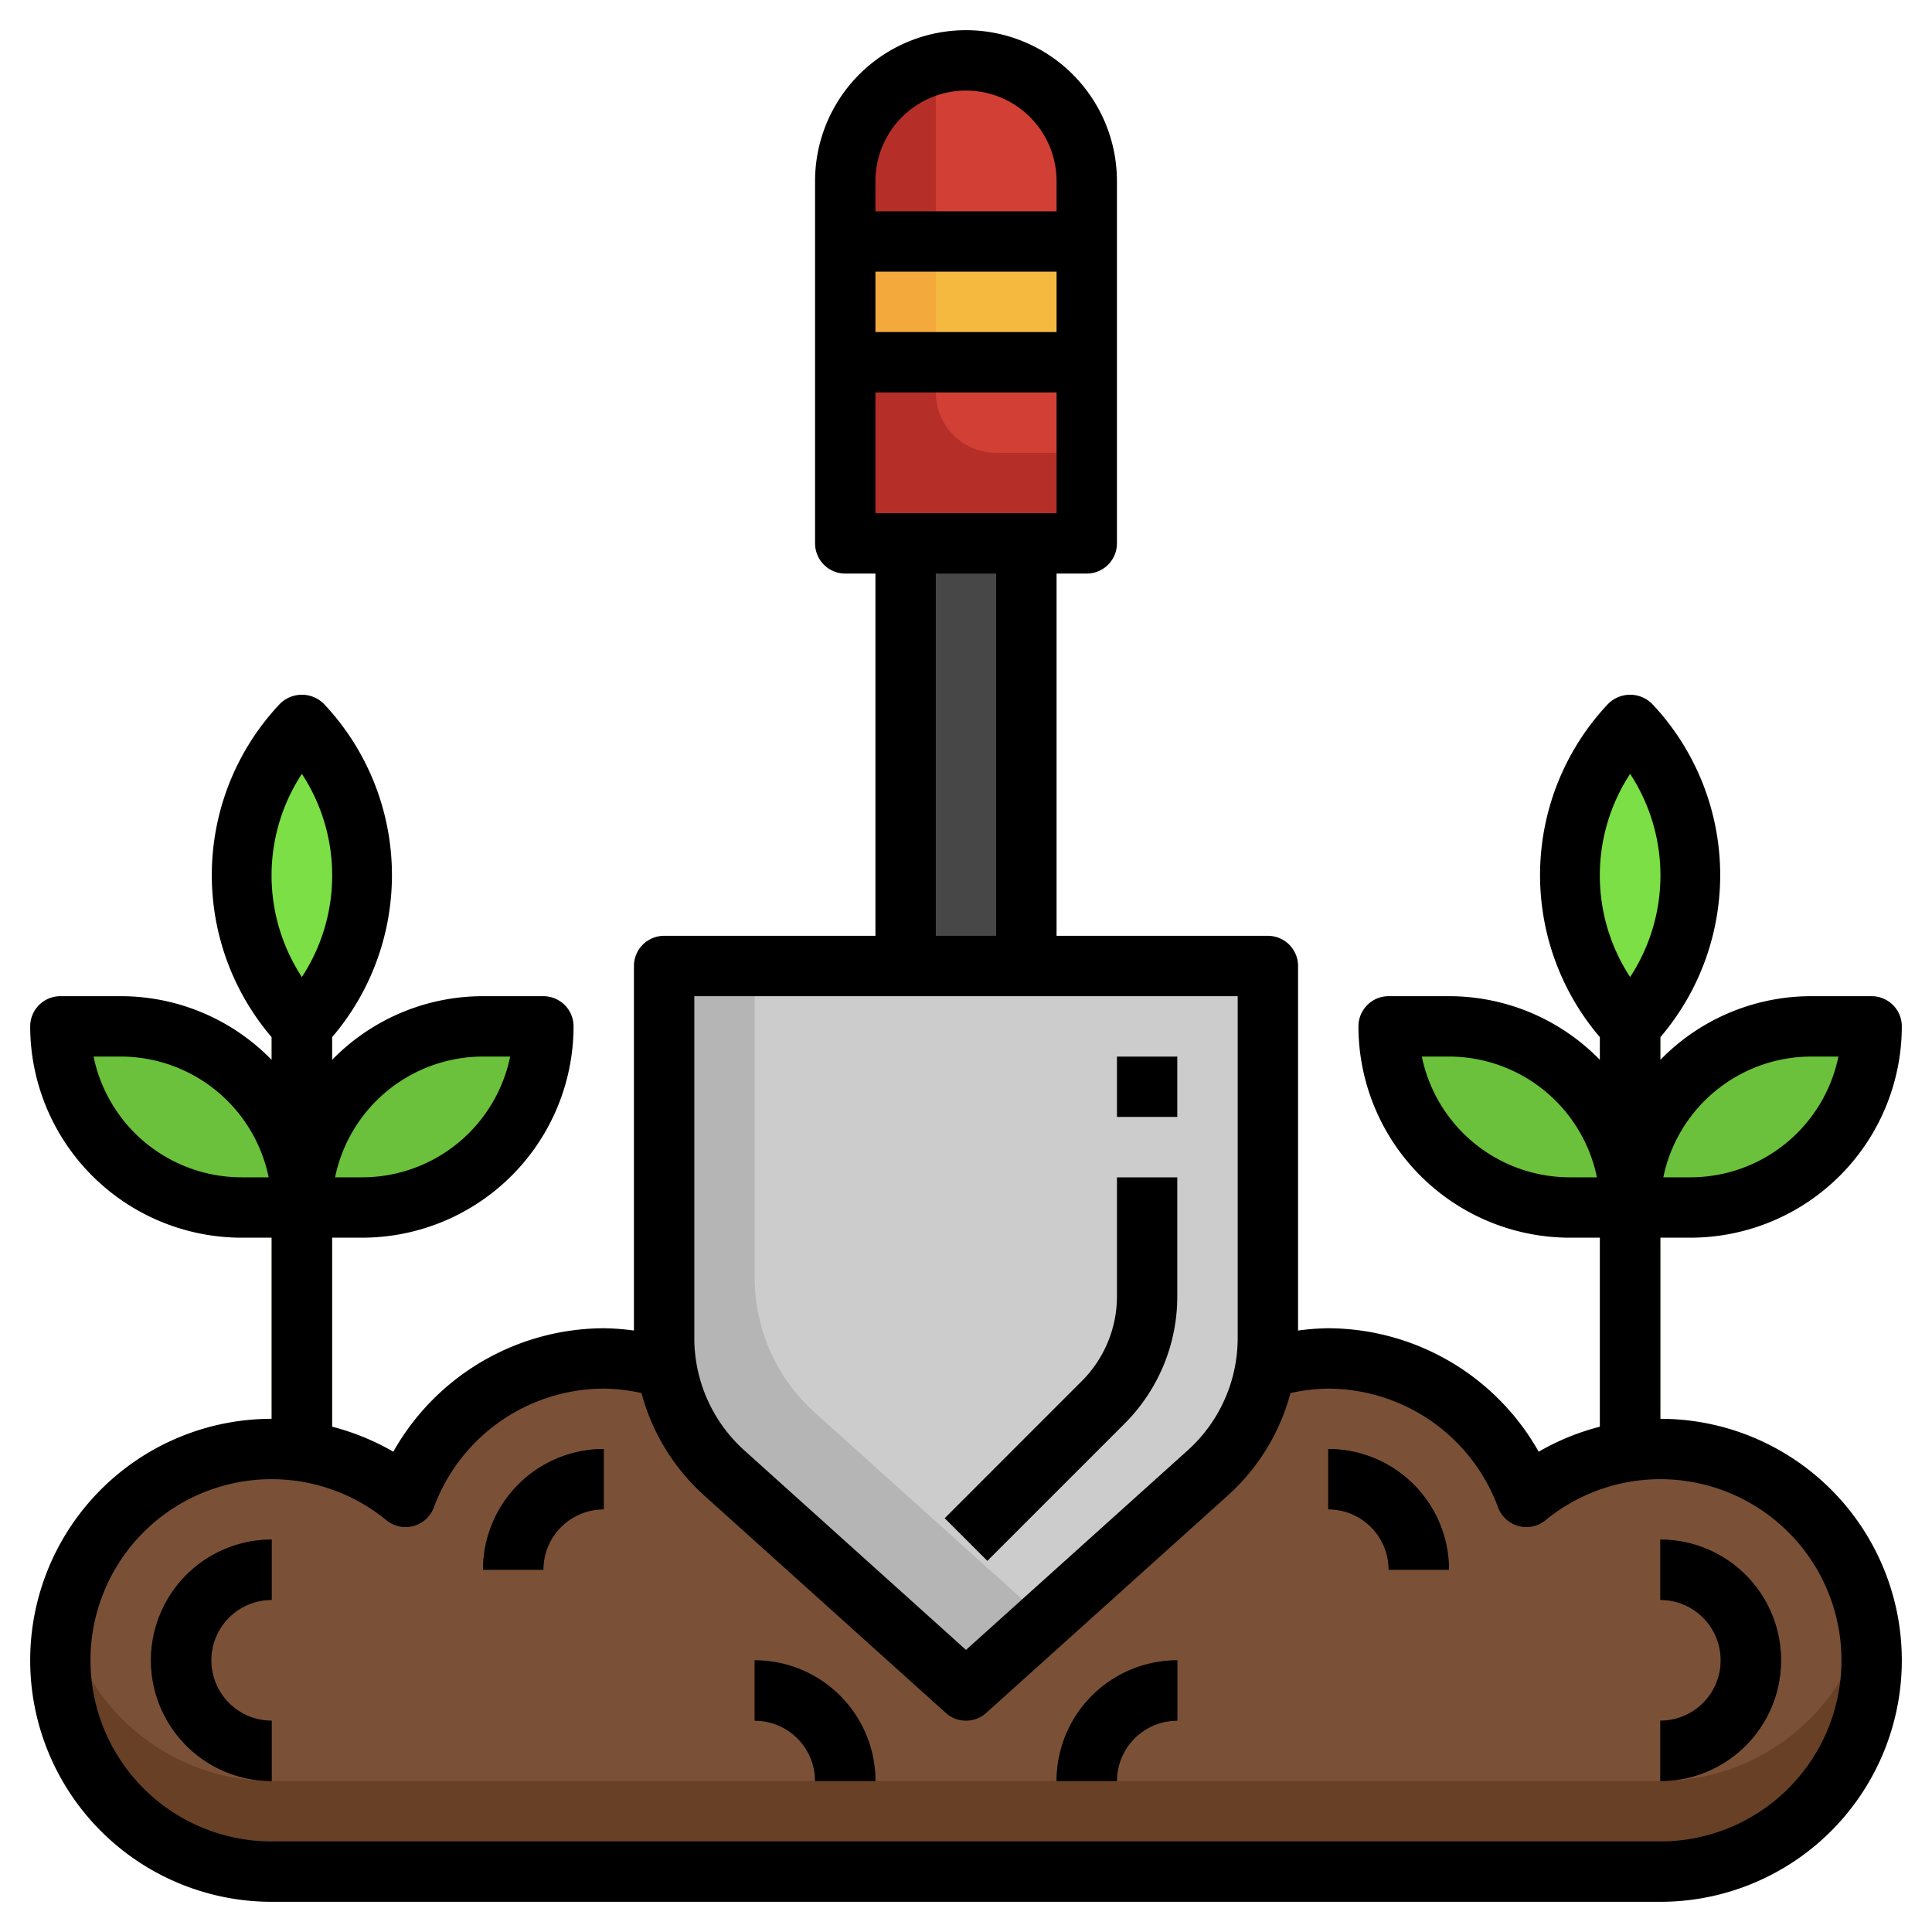 <?xml version="1.0" encoding="UTF-8"?> <svg xmlns="http://www.w3.org/2000/svg" xmlns:xlink="http://www.w3.org/1999/xlink" xmlns:svgjs="http://svgjs.com/svgjs" version="1.1" width="512" height="512" x="0" y="0" viewBox="0 0 64 64" style="enable-background:new 0 0 512 512" xml:space="preserve"><g><path fill="#B52F28" d="M32 2a4 4 0 0 1 4 4v12h-8V6a4 4 0 0 1 4-4z" data-original="#b52f28"></path><path fill="#B52F28" d="M32 2a4 4 0 0 1 4 4v12h-8V6a4 4 0 0 1 4-4z" data-original="#b52f28"></path><path fill="#D23F34" d="M36 6a3.972 3.972 0 0 0-4.892-3.892A3.974 3.974 0 0 0 31 3v10a2 2 0 0 0 2 2h3z" data-original="#d23f34"></path><path fill="#F4A93C" d="M28 8h8v4h-8z" data-original="#f4a93c"></path><path fill="#474747" d="M30 18h4v14h-4z" data-original="#474747"></path><path fill="#4D8C28" d="M9 31h2v20H9zM53 31h2v19h-2z" data-original="#4d8c28"></path><path fill="#674025" d="M32 45.027a4.971 4.971 0 0 0-8.535.895 6.985 6.985 0 0 0-10.029 3.664A7 7 0 1 0 9 62h46a7 7 0 1 0-4.436-12.414 6.985 6.985 0 0 0-10.029-3.664A4.971 4.971 0 0 0 32 45.027z" data-original="#674025"></path><path fill="#7A5136" d="M55 48a6.967 6.967 0 0 0-4.436 1.586 6.985 6.985 0 0 0-10.029-3.664A4.971 4.971 0 0 0 32 45.027a4.971 4.971 0 0 0-8.535.895 6.985 6.985 0 0 0-10.029 3.664A7 7 0 0 0 2.165 53.5 7 7 0 0 0 9 59h46a7 7 0 0 0 6.835-5.5A7 7 0 0 0 55 48z" data-original="#7a5136"></path><g fill="#442518"><path d="M48 52h-2a2 2 0 0 0-2-2v-2a4 4 0 0 1 4 4zM18 52h-2a4 4 0 0 1 4-4v2a2 2 0 0 0-2 2zM29 59h-2a2 2 0 0 0-2-2v-2a4 4 0 0 1 4 4zM37 59h-2a4 4 0 0 1 4-4v2a2 2 0 0 0-2 2zM9 59a4 4 0 0 1 0-8v2a2 2 0 0 0 0 4zM55 59v-2a2 2 0 0 0 0-4v-2a4 4 0 0 1 0 8z" fill="#442518" data-original="#442518"></path></g><path fill="#B5B5B5" d="M23.986 48.788 32 56l8.014-7.212A6 6 0 0 0 42 44.328V32H22v12.328a6 6 0 0 0 1.986 4.46z" data-original="#b5b5b5"></path><path fill="#CCCCCC" d="M25 42.328a6 6 0 0 0 1.986 4.46l7.625 6.862 5.4-4.862A6 6 0 0 0 42 44.328V32H25z" data-original="#cccccc"></path><path fill="#6BC13B" d="M2 34h2a6 6 0 0 1 6 6H8a6 6 0 0 1-6-6zM12 40h-2a6 6 0 0 1 6-6h2a6 6 0 0 1-6 6z" data-original="#6bc13b"></path><path fill="#7BDF45" d="M10 34a7.249 7.249 0 0 1 0-10 7.249 7.249 0 0 1 0 10z" data-original="#7bdf45"></path><path fill="#6BC13B" d="M46 34h2a6 6 0 0 1 6 6h-2a6 6 0 0 1-6-6zM56 40h-2a6 6 0 0 1 6-6h2a6 6 0 0 1-6 6z" data-original="#6bc13b"></path><path fill="#7BDF45" d="M54 34a7.249 7.249 0 0 1 0-10 7.249 7.249 0 0 1 0 10z" data-original="#7bdf45"></path><path fill="#F2F2F2" d="m32.707 51.707-1.414-1.414 4.535-4.536A3.969 3.969 0 0 0 37 42.929V39h2v3.929a5.958 5.958 0 0 1-1.758 4.243zM37 35h2v2h-2z" data-original="#f2f2f2"></path><path fill="#F6B940" d="M31 8h5v4h-5z" data-original="#f6b940"></path><path d="M44 48v2a2 2 0 0 1 2 2h2a4 4 0 0 0-4-4zM16 52h2a2 2 0 0 1 2-2v-2a4 4 0 0 0-4 4zM25 55v2a2 2 0 0 1 2 2h2a4 4 0 0 0-4-4zM35 59h2a2 2 0 0 1 2-2v-2a4 4 0 0 0-4 4zM5 55a4 4 0 0 0 4 4v-2a2 2 0 0 1 0-4v-2a4 4 0 0 0-4 4zM55 51v2a2 2 0 0 1 0 4v2a4 4 0 0 0 0-8z" fill="#000000" data-original="#000000"></path><path d="M55 47v-6h1a7.008 7.008 0 0 0 7-7 1 1 0 0 0-1-1h-2a6.973 6.973 0 0 0-5 2.111v-.751a8.263 8.263 0 0 0-.262-11.034 1.029 1.029 0 0 0-1.476 0A8.263 8.263 0 0 0 53 34.36v.751A6.973 6.973 0 0 0 48 33h-2a1 1 0 0 0-1 1 7.008 7.008 0 0 0 7 7h1v6.261a8.008 8.008 0 0 0-2.029.829A8.033 8.033 0 0 0 44 44a7.941 7.941 0 0 0-1 .076V32a1 1 0 0 0-1-1h-7V19h1a1 1 0 0 0 1-1V6a5 5 0 0 0-10 0v12a1 1 0 0 0 1 1h1v12h-7a1 1 0 0 0-1 1v12.076A7.941 7.941 0 0 0 20 44a8.033 8.033 0 0 0-6.971 4.09A8.008 8.008 0 0 0 11 47.261V41h1a7.008 7.008 0 0 0 7-7 1 1 0 0 0-1-1h-2a6.973 6.973 0 0 0-5 2.111v-.751a8.263 8.263 0 0 0-.262-11.034 1.029 1.029 0 0 0-1.476 0A8.263 8.263 0 0 0 9 34.36v.751A6.973 6.973 0 0 0 4 33H2a1 1 0 0 0-1 1 7.008 7.008 0 0 0 7 7h1v6a8 8 0 0 0 0 16h46a8 8 0 0 0 0-16zm5-12h.9a5.008 5.008 0 0 1-4.9 4h-.9a5.008 5.008 0 0 1 4.9-4zm-8 4a5.008 5.008 0 0 1-4.9-4h.9a5.008 5.008 0 0 1 4.9 4zm2-13.365a6.14 6.14 0 0 1 0 6.73 6.14 6.14 0 0 1 0-6.73zM16 35h.9a5.008 5.008 0 0 1-4.9 4h-.9a5.008 5.008 0 0 1 4.9-4zm-8 4a5.008 5.008 0 0 1-4.9-4H4a5.008 5.008 0 0 1 4.9 4zm2-13.365a6.14 6.14 0 0 1 0 6.73 6.14 6.14 0 0 1 0-6.73zM29 17v-4h6v4zm0-6V9h6v2zm3-8a3 3 0 0 1 3 3v1h-6V6a3 3 0 0 1 3-3zm-1 16h2v12h-2zm-8 14h18v11.328a5.008 5.008 0 0 1-1.655 3.716L32 54.655l-7.345-6.611A5.008 5.008 0 0 1 23 44.328zm32 28H9a6 6 0 1 1 3.8-10.641 1 1 0 0 0 1.573-.427A6.019 6.019 0 0 1 20 46a5.958 5.958 0 0 1 1.251.148 7 7 0 0 0 2.066 3.383l8.014 7.212a1 1 0 0 0 1.338 0l8.014-7.212a7 7 0 0 0 2.066-3.383A5.958 5.958 0 0 1 44 46a6.019 6.019 0 0 1 5.625 3.932 1 1 0 0 0 1.573.427A6 6 0 1 1 55 61z" fill="#000000" data-original="#000000"></path><path d="M37.242 47.172A5.958 5.958 0 0 0 39 42.929V39h-2v3.929a3.969 3.969 0 0 1-1.172 2.828l-4.535 4.536 1.414 1.414zM37 35h2v2h-2z" fill="#000000" data-original="#000000"></path></g></svg> 